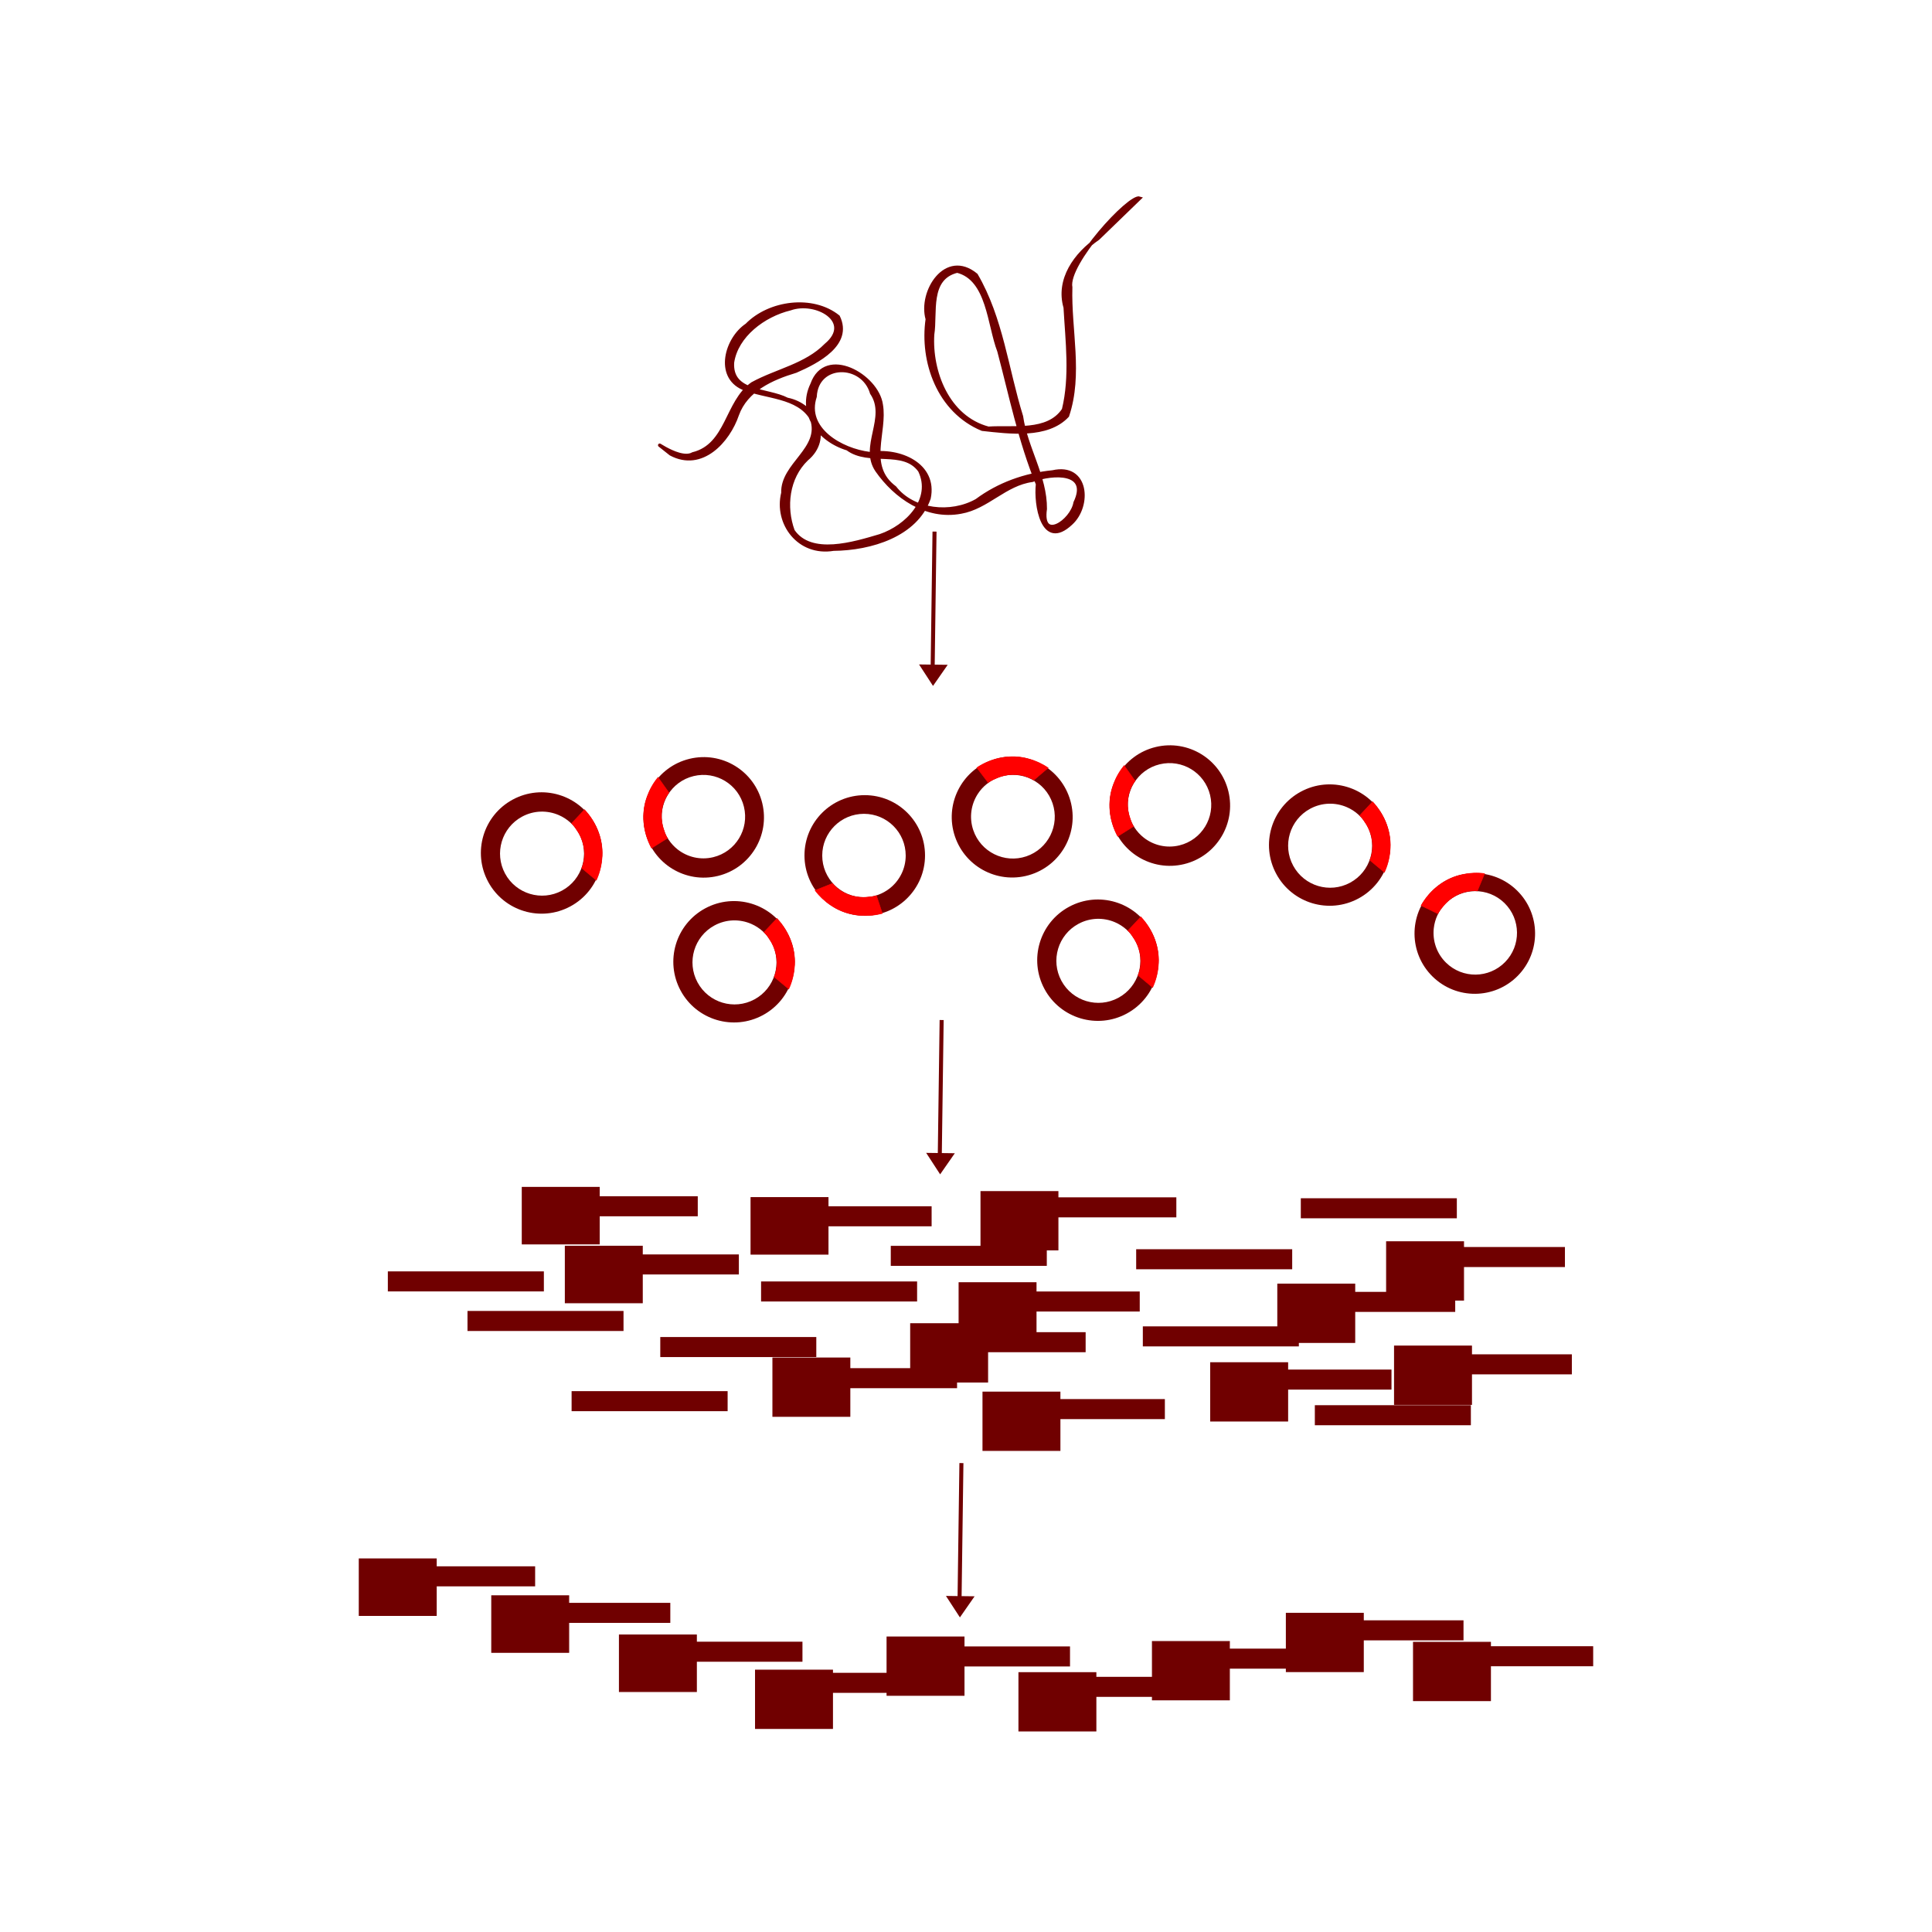 <?xml version="1.0" encoding="UTF-8" standalone="no"?>
<!-- Created with Inkscape (http://www.inkscape.org/) -->

<svg
   xmlns:dc="http://purl.org/dc/elements/1.1/"
   xmlns:cc="http://creativecommons.org/ns#"
   xmlns:rdf="http://www.w3.org/1999/02/22-rdf-syntax-ns#"
   xmlns:svg="http://www.w3.org/2000/svg"
   xmlns="http://www.w3.org/2000/svg"
   xmlns:sodipodi="http://sodipodi.sourceforge.net/DTD/sodipodi-0.dtd"
   xmlns:inkscape="http://www.inkscape.org/namespaces/inkscape"
   id="svg2"
   sodipodi:docname="contigs_de_clones.svg"
   viewBox="0 0 500 500"
   version="1.1"
   inkscape:version="0.48.4 r9939"
   width="100%"
   height="100%">
  <defs
     id="defs159" />
  <sodipodi:namedview
     id="base"
     fit-margin-left="0"
     inkscape:showpageshadow="true"
     inkscape:zoom="0.64"
     borderopacity="1.0"
     inkscape:current-layer="layer1"
     inkscape:cx="83.061976"
     inkscape:cy="207.99206"
     borderlayer="true"
     inkscape:window-maximized="1"
     showgrid="false"
     fit-margin-right="0"
     inkscape:document-units="px"
     bordercolor="#666666"
     inkscape:window-x="0"
     inkscape:window-y="0"
     fit-margin-bottom="0"
     inkscape:window-width="1366"
     inkscape:pageopacity="0.0"
     inkscape:pageshadow="2"
     pagecolor="#ffffff"
     inkscape:window-height="711"
     fit-margin-top="0" />
  <g
     id="layer1"
     inkscape:label="Layer 1"
     inkscape:groupmode="layer"
     transform="translate(135.06,-897.31)">
    <g
       id="g3904"
       transform="translate(0,-10.938)">
      <g
         transform="matrix(0.14,0,0,0.14,60.338,1005.9)"
         id="g4128">
        <path
           inkscape:connector-curvature="0"
           style="fill:#700000;fill-opacity:1;stroke-width:0"
           sodipodi:nodetypes="sssssssssss"
           d="m 202.84,772.38 c -61.54,0 -111.41,49.866 -111.41,111.41 0,61.54 49.866,111.44 111.41,111.44 61.54,0 111.44,-49.897 111.44,-111.44 0,-61.54 -49.897,-111.41 -111.44,-111.41 z m -1.438,34.5 c 42.605,0 77.156,34.52 77.156,77.125 0,24.592 -11.511,46.5 -29.438,60.63 -13.131,10.35 -29.705,16.526 -47.718,16.526 -42.605,0 -77.156,-34.551 -77.156,-77.156 0,-42.605 34.551,-77.125 77.156,-77.125 z"
           id="path2993" />
        <path
           inkscape:connector-curvature="0"
           style="fill:#ff0000;stroke:#ff0000;stroke-width:1px"
           d="m 224.46,958.26 10.893,32.679 c -32.06,8.414 -67.892,3.773 -95.394,-15.266 -11.088,-7.343 -20.921,-16.585 -28.892,-27.234 10.714,-4.286 21.429,-8.571 32.143,-12.857 15.655,19.234 41.702,28.195 66.03,25.217 5.145,-0.26 10.309,-0.927 15.22,-2.538 z"
           id="path3026" />
      </g>
      <g
         transform="matrix(-0.133,0.045,-0.045,-0.133,193.647,1228.119)"
         id="g4128-1">
        <path
           inkscape:connector-curvature="0"
           style="fill:#700000;fill-opacity:1;stroke-width:0"
           sodipodi:nodetypes="sssssssssss"
           d="m 202.84,772.38 c -61.54,0 -111.41,49.866 -111.41,111.41 0,61.54 49.866,111.44 111.41,111.44 61.54,0 111.44,-49.897 111.44,-111.44 0,-61.54 -49.897,-111.41 -111.44,-111.41 z m -1.438,34.5 c 42.605,0 77.156,34.52 77.156,77.125 0,24.592 -11.511,46.5 -29.438,60.63 -13.131,10.35 -29.705,16.526 -47.718,16.526 -42.605,0 -77.156,-34.551 -77.156,-77.156 0,-42.605 34.551,-77.125 77.156,-77.125 z"
           id="path2993-7" />
        <path
           inkscape:connector-curvature="0"
           style="fill:#ff0000;stroke:#ff0000;stroke-width:1px"
           d="m 224.46,958.26 10.893,32.679 c -32.06,8.414 -67.892,3.773 -95.394,-15.266 -11.088,-7.343 -20.921,-16.585 -28.892,-27.234 10.714,-4.286 21.429,-8.571 32.143,-12.857 15.655,19.234 41.702,28.195 66.03,25.217 5.145,-0.26 10.309,-0.927 15.22,-2.538 z"
           id="path3026-4" />
      </g>
      <g
         transform="matrix(0.033,0.136,-0.136,0.033,160.563,1063.03)"
         id="g4128-1-0">
        <path
           inkscape:connector-curvature="0"
           style="fill:#700000;fill-opacity:1;stroke-width:0"
           sodipodi:nodetypes="sssssssssss"
           d="m 202.84,772.38 c -61.54,0 -111.41,49.866 -111.41,111.41 0,61.54 49.866,111.44 111.41,111.44 61.54,0 111.44,-49.897 111.44,-111.44 0,-61.54 -49.897,-111.41 -111.44,-111.41 z m -1.438,34.5 c 42.605,0 77.156,34.52 77.156,77.125 0,24.592 -11.511,46.5 -29.438,60.63 -13.131,10.35 -29.705,16.526 -47.718,16.526 -42.605,0 -77.156,-34.551 -77.156,-77.156 0,-42.605 34.551,-77.125 77.156,-77.125 z"
           id="path2993-7-9" />
        <path
           inkscape:connector-curvature="0"
           style="fill:#ff0000;stroke:#ff0000;stroke-width:1px"
           d="m 224.46,958.26 10.893,32.679 c -32.06,8.414 -67.892,3.773 -95.394,-15.266 -11.088,-7.343 -20.921,-16.585 -28.892,-27.234 10.714,-4.286 21.429,-8.571 32.143,-12.857 15.655,19.234 41.702,28.195 66.03,25.217 5.145,-0.26 10.309,-0.927 15.22,-2.538 z"
           id="path3026-4-4" />
      </g>
      <g
         transform="matrix(0.033,0.136,-0.136,0.033,283.177,1063.934)"
         id="g4128-1-0-8">
        <path
           inkscape:connector-curvature="0"
           style="fill:#700000;fill-opacity:1;stroke-width:0"
           sodipodi:nodetypes="sssssssssss"
           d="m 172.02,779.46 c -61.54,0 -111.41,49.866 -111.41,111.41 0,61.54 49.866,111.44 111.41,111.44 61.54,0 111.44,-49.897 111.44,-111.44 0,-61.54 -49.897,-111.41 -111.44,-111.41 z m -1.438,34.5 c 42.605,0 77.156,34.52 77.156,77.125 0,24.592 -11.511,46.5 -29.438,60.63 -13.131,10.35 -29.705,16.526 -47.718,16.526 -42.605,0 -77.156,-34.551 -77.156,-77.156 0,-42.605 34.551,-77.125 77.156,-77.125 z"
           id="path2993-7-9-8" />
        <path
           inkscape:connector-curvature="0"
           style="fill:#ff0000;stroke:#ff0000;stroke-width:1px"
           d="m 193.65,965.34 10.893,32.679 c -32.06,8.414 -67.892,3.773 -95.394,-15.266 -11.088,-7.343 -20.921,-16.585 -28.892,-27.234 10.714,-4.286 21.429,-8.571 32.143,-12.857 15.655,19.234 41.702,28.195 66.03,25.217 5.145,-0.26 10.309,-0.927 15.22,-2.538 z"
           id="path3026-4-4-2" />
      </g>
      <g
         transform="matrix(-0.067,-0.124,0.124,-0.067,-90.904,1213.368)"
         id="g4128-1-0-8-4">
        <path
           inkscape:connector-curvature="0"
           style="fill:#700000;fill-opacity:1;stroke-width:0"
           sodipodi:nodetypes="sssssssssss"
           d="m 202.84,772.38 c -61.54,0 -111.41,49.866 -111.41,111.41 0,61.54 49.866,111.44 111.41,111.44 61.54,0 111.44,-49.897 111.44,-111.44 0,-61.54 -49.897,-111.41 -111.44,-111.41 z m -1.438,34.5 c 42.605,0 77.156,34.52 77.156,77.125 0,24.592 -11.511,46.5 -29.438,60.63 -13.131,10.35 -29.705,16.526 -47.718,16.526 -42.605,0 -77.156,-34.551 -77.156,-77.156 0,-42.605 34.551,-77.125 77.156,-77.125 z"
           id="path2993-7-9-8-5" />
        <path
           inkscape:connector-curvature="0"
           style="fill:#ff0000;stroke:#ff0000;stroke-width:1px"
           d="m 224.46,958.26 10.893,32.679 c -32.06,8.414 -67.892,3.773 -95.394,-15.266 -11.088,-7.343 -20.921,-16.585 -28.892,-27.234 10.714,-4.286 21.429,-8.571 32.143,-12.857 15.655,19.234 41.702,28.195 66.03,25.217 5.145,-0.26 10.309,-0.927 15.22,-2.538 z"
           id="path3026-4-4-2-5" />
      </g>
      <g
         transform="matrix(-0.067,-0.124,0.124,-0.067,113.056,1211.321)"
         id="g4128-1-0-8-4-1">
        <path
           inkscape:connector-curvature="0"
           style="fill:#700000;fill-opacity:1;stroke-width:0"
           sodipodi:nodetypes="sssssssssss"
           d="m 202.84,772.38 c -61.54,0 -111.41,49.866 -111.41,111.41 0,61.54 49.866,111.44 111.41,111.44 61.54,0 111.44,-49.897 111.44,-111.44 0,-61.54 -49.897,-111.41 -111.44,-111.41 z m -1.438,34.5 c 42.605,0 77.156,34.52 77.156,77.125 0,24.592 -11.511,46.5 -29.438,60.63 -13.131,10.35 -29.705,16.526 -47.718,16.526 -42.605,0 -77.156,-34.551 -77.156,-77.156 0,-42.605 34.551,-77.125 77.156,-77.125 z"
           id="path2993-7-9-8-5-7" />
        <path
           inkscape:connector-curvature="0"
           style="fill:#ff0000;stroke:#ff0000;stroke-width:1px"
           d="m 224.46,958.26 10.893,32.679 c -32.06,8.414 -67.892,3.773 -95.394,-15.266 -11.088,-7.343 -20.921,-16.585 -28.892,-27.234 10.714,-4.286 21.429,-8.571 32.143,-12.857 15.655,19.234 41.702,28.195 66.03,25.217 5.145,-0.26 10.309,-0.927 15.22,-2.538 z"
           id="path3026-4-4-2-5-1" />
      </g>
      <path
         d="m 149.153,969.939 c -5.92,4.066 -10.636,10.677 -8.541,17.879 0.488,8.773 1.669,17.838 -0.429,26.454 -4.039,6.078 -13.033,4.366 -19.465,4.807 -10.565,-2.822 -15.012,-14.702 -14.418,-24.274 0.887,-5.596 -1.259,-14.527 6.363,-16.398 8.106,2.061 8.184,13.931 10.801,20.696 3.059,11.537 5.431,23.306 9.987,34.429 -0.593,5.185 1.242,17.148 8.663,10.181 5.043,-4.553 4.286,-15.392 -4.747,-13.331 -7.185,0.716 -13.952,3.151 -19.664,7.391 -6.657,3.772 -16.395,2.787 -21.181,-3.332 -7.546,-5.629 -2.265,-14.384 -3.52,-21.476 -1.055,-7.503 -14.416,-15.126 -17.898,-5.278 -3.561,7.325 1.674,14.472 9.156,16.711 5.574,4.184 14.537,-0.182 18.713,5.661 3.566,7.398 -3.267,14.476 -10.25,16.839 -6.764,2.008 -17.946,5.481 -22.548,-1.276 -2.255,-6.163 -1.443,-13.733 3.541,-18.539 6.334,-5.232 2.568,-13.979 -5.048,-15.485 -5.163,-2.689 -14.658,-1.518 -14.166,-9.529 1.021,-6.938 8.068,-12.247 14.925,-13.91 6.707,-2.398 16.594,3.282 9.238,9.395 -5.144,5.247 -12.758,6.567 -19.034,10.004 -6.76,4.753 -6.347,15.917 -15.382,18.154 -3.923,2.266 -13.269,-6.043 -5.732,0.021 8.058,4.303 14.927,-3.352 17.234,-10.16 2.308,-6.395 8.844,-9.382 15.139,-11.264 5.594,-2.436 14.444,-7.005 10.987,-14.1 -6.652,-5.329 -17.83,-3.82 -23.678,2.161 -5.295,3.536 -8.008,13.23 -0.986,16.339 5.912,2.422 14.266,1.977 17.78,7.936 2.728,7.777 -7.695,11.707 -7.443,19.169 -1.949,7.88 4.142,16.063 13.103,14.558 9.638,-0.084 21.377,-3.609 24.715,-13.149 1.865,-8.758 -7.667,-12.871 -15.324,-11.582 -7.466,-0.908 -16.936,-6.39 -14.163,-14.747 0.445,-8.86 12.317,-8.84 14.641,-0.934 4.361,6.39 -2.911,13.796 1.364,20.05 4.727,6.778 12.757,12.451 21.722,10.765 6.854,-1.196 11.434,-7.278 18.474,-8.216 5.551,-2.027 14.959,-2.324 11.094,5.781 -0.834,4.836 -8.969,10.235 -7.722,1.613 0.062,-8.424 -4.995,-15.723 -6.171,-23.948 -3.801,-12.206 -5.147,-25.359 -11.711,-36.596 -7.855,-6.492 -14.687,4.351 -12.652,11.427 -1.577,10.989 2.928,23.822 14.222,28.498 7.008,0.766 16.805,2.113 22.051,-3.472 3.619,-10.75 0.509,-22.218 0.84,-33.25 -1.161,-6.114 15.281,-24.003 17.876,-23.084 z"
         inkscape:connector-curvature="0"
         style="fill:#700000;fill-opacity:1;stroke:#700000;stroke-width:0.879;stroke-opacity:1"
         sodipodi:nodetypes="ccccccccccccccccccccccccccccccccccccccccccccccccccc"
         id="path4262" />
      <g
         transform="matrix(0.26,0,0,0.223,8.565,1000.821)"
         id="g4275">
        <path
           inkscape:connector-curvature="0"
           style="fill:#800000;stroke:#700000;stroke-width:4;stroke-opacity:1"
           d="m 377.8,201.81 -2.02,171.73"
           id="path4271" />
        <path
           sodipodi:sides="3"
           inkscape:flatsided="false"
           inkscape:rounded="0"
           sodipodi:cx="274.28571"
           sodipodi:cy="395.21933"
           inkscape:randomized="0"
           sodipodi:arg1="1.6124389"
           sodipodi:arg2="2.6596365"
           transform="matrix(0.817,-0.022,0.022,0.817,143.76,47.566)"
           inkscape:transform-center-y="3.4193024"
           inkscape:transform-center-x="-0.099750283"
           sodipodi:r1="17.157732"
           d="m 273.571,412.362 -6.887,-13.166 -6.887,-13.166 14.846,0.619 14.846,0.619 -7.959,12.548 z"
           sodipodi:type="star"
           style="fill:#700000;fill-opacity:1;stroke:#700000;stroke-width:3;stroke-opacity:1"
           sodipodi:r2="8.578866"
           id="path4273" />
      </g>
      <g
         transform="matrix(0.26,0,0,0.223,10.408,1127.226)"
         id="g4275-1">
        <path
           inkscape:connector-curvature="0"
           style="fill:#700000;fill-opacity:1;stroke:#700000;stroke-width:4;stroke-opacity:1"
           d="m 377.8,201.81 -2.02,171.73"
           id="path4271-5" />
        <path
           sodipodi:sides="3"
           inkscape:flatsided="false"
           inkscape:rounded="0"
           sodipodi:cx="274.28571"
           sodipodi:cy="395.21933"
           inkscape:randomized="0"
           sodipodi:arg1="1.6124389"
           sodipodi:arg2="2.6596365"
           transform="matrix(0.817,-0.022,0.022,0.817,143.76,47.566)"
           inkscape:transform-center-y="3.4193024"
           inkscape:transform-center-x="-0.099750283"
           sodipodi:r1="17.157732"
           d="m 273.571,412.362 -6.887,-13.166 -6.887,-13.166 14.846,0.619 14.846,0.619 -7.959,12.548 z"
           sodipodi:type="star"
           style="fill:#700000;fill-opacity:1;stroke:#700000;stroke-width:3;stroke-opacity:1"
           sodipodi:r2="8.578866"
           id="path4273-2" />
      </g>
      <rect
         x="5.612"
         y="1218.306"
         width="39.438"
         height="4.245"
         style="fill:#700000;fill-opacity:1;stroke:#700000;stroke-width:0.94;stroke-opacity:1"
         id="rect4303-7-6-1-4" />
      <rect
         x="62.377"
         y="1240.357"
         width="39.438"
         height="4.245"
         style="fill:#700000;fill-opacity:1;stroke:#700000;stroke-width:0.94;stroke-opacity:1"
         id="rect4303-7-6-1-4-1" />
      <rect
         x="16.248"
         y="1233.363"
         width="39.438"
         height="4.245"
         style="fill:#700000;fill-opacity:1;stroke:#700000;stroke-width:0.94;stroke-opacity:1"
         id="rect4303-7-6-1-4-6" />
      <rect
         x="66.134"
         y="1220.899"
         width="39.438"
         height="4.245"
         style="fill:#700000;fill-opacity:1;stroke:#700000;stroke-width:0.94;stroke-opacity:1"
         id="rect4303-7-6-1-4-8" />
      <rect
         x="36.29"
         y="1254.741"
         width="39.438"
         height="4.245"
         style="fill:#700000;fill-opacity:1;stroke:#700000;stroke-width:0.94;stroke-opacity:1"
         id="rect4303-7-6-1-4-5" />
      <rect
         x="95.942"
         y="1231.14"
         width="39.438"
         height="4.245"
         style="fill:#700000;fill-opacity:1;stroke:#700000;stroke-width:0.94;stroke-opacity:1"
         id="rect4303-7-6-1-4-7" />
      <rect
         x="-13.603"
         y="1247.992"
         width="39.438"
         height="4.245"
         style="fill:#700000;fill-opacity:1;stroke:#700000;stroke-width:0.94;stroke-opacity:1"
         id="rect4303-7-6-1-4-61" />
      <rect
         x="105.993"
         y="1253.484"
         width="39.438"
         height="4.245"
         style="fill:#700000;fill-opacity:1;stroke:#700000;stroke-width:0.94;stroke-opacity:1"
         id="rect4303-7-6-1-4-89" />
      <rect
         x="119.995"
         y="1242.955"
         width="39.438"
         height="4.245"
         style="fill:#700000;fill-opacity:1;stroke:#700000;stroke-width:0.94;stroke-opacity:1"
         id="rect4303-7-6-1-4-2" />
      <rect
         x="129.467"
         y="1218.587"
         width="39.438"
         height="4.245"
         style="fill:#700000;fill-opacity:1;stroke:#700000;stroke-width:0.94;stroke-opacity:1"
         id="rect4303-7-6-1-4-79" />
      <rect
         x="159.451"
         y="1232.018"
         width="39.438"
         height="4.245"
         style="fill:#700000;fill-opacity:1;stroke:#700000;stroke-width:0.94;stroke-opacity:1"
         id="rect4303-7-6-1-4-54" />
      <rect
         x="161.174"
         y="1251.98"
         width="39.438"
         height="4.245"
         style="fill:#700000;fill-opacity:1;stroke:#700000;stroke-width:0.94;stroke-opacity:1"
         id="rect4303-7-6-1-4-3" />
      <rect
         x="202.059"
         y="1218.826"
         width="39.438"
         height="4.245"
         style="fill:#700000;fill-opacity:1;stroke:#700000;stroke-width:0.94;stroke-opacity:1"
         id="rect4303-7-6-1-4-12" />
      <rect
         x="201.64"
         y="1243.053"
         width="39.438"
         height="4.245"
         style="fill:#700000;fill-opacity:1;stroke:#700000;stroke-width:0.94;stroke-opacity:1"
         id="rect4303-7-6-1-4-33" />
      <rect
         x="72.719"
         y="1262.797"
         width="39.438"
         height="4.245"
         style="fill:#700000;fill-opacity:1;stroke:#700000;stroke-width:0.94;stroke-opacity:1"
         id="rect4303-7-6-1-4-4" />
      <rect
         x="126.498"
         y="1270.799"
         width="39.438"
         height="4.245"
         style="fill:#700000;fill-opacity:1;stroke:#700000;stroke-width:0.94;stroke-opacity:1"
         id="rect4303-7-6-1-4-11" />
      <rect
         x="185.147"
         y="1263.161"
         width="39.438"
         height="4.245"
         style="fill:#700000;fill-opacity:1;stroke:#700000;stroke-width:0.94;stroke-opacity:1"
         id="rect4303-7-6-1-4-38" />
      <rect
         x="13.34"
         y="1268.746"
         width="39.438"
         height="4.245"
         style="fill:#700000;fill-opacity:1;stroke:#700000;stroke-width:0.94;stroke-opacity:1"
         id="rect4303-7-6-1-4-74" />
      <rect
         x="-34.216"
         y="1237.751"
         width="39.438"
         height="4.245"
         style="fill:#700000;fill-opacity:1;stroke:#700000;stroke-width:0.94;stroke-opacity:1"
         id="rect4303-7-6-1-4-27" />
      <rect
         x="205.69"
         y="1272.383"
         width="39.438"
         height="4.245"
         style="fill:#700000;fill-opacity:1;stroke:#700000;stroke-width:0.94;stroke-opacity:1"
         id="rect4303-7-6-1-4-793" />
      <rect
         x="231.827"
         y="1259.215"
         width="39.438"
         height="4.245"
         style="fill:#700000;fill-opacity:1;stroke:#700000;stroke-width:0.94;stroke-opacity:1"
         id="rect4303-7-6-1-4-19" />
      <rect
         x="230.035"
         y="1231.444"
         width="39.438"
         height="4.245"
         style="fill:#700000;fill-opacity:1;stroke:#700000;stroke-width:0.94;stroke-opacity:1"
         id="rect4303-7-6-1-4-86" />
      <g
         transform="matrix(-0.067,-0.124,0.124,-0.067,-41.098,1241.521)"
         id="g4128-1-0-8-4-5">
        <path
           inkscape:connector-curvature="0"
           style="fill:#700000;fill-opacity:1;stroke-width:0"
           sodipodi:nodetypes="sssssssssss"
           d="m 202.84,772.38 c -61.54,0 -111.41,49.866 -111.41,111.41 0,61.54 49.866,111.44 111.41,111.44 61.54,0 111.44,-49.897 111.44,-111.44 0,-61.54 -49.897,-111.41 -111.44,-111.41 z m -1.438,34.5 c 42.605,0 77.156,34.52 77.156,77.125 0,24.592 -11.511,46.5 -29.438,60.63 -13.131,10.35 -29.705,16.526 -47.718,16.526 -42.605,0 -77.156,-34.551 -77.156,-77.156 0,-42.605 34.551,-77.125 77.156,-77.125 z"
           id="path2993-7-9-8-5-0" />
        <path
           inkscape:connector-curvature="0"
           style="fill:#ff0000;stroke:#ff0000;stroke-width:1px"
           d="m 224.46,958.26 10.893,32.679 c -32.06,8.414 -67.892,3.773 -95.394,-15.266 -11.088,-7.343 -20.921,-16.585 -28.892,-27.234 10.714,-4.286 21.429,-8.571 32.143,-12.857 15.655,19.234 41.702,28.195 66.03,25.217 5.145,-0.26 10.309,-0.927 15.22,-2.538 z"
           id="path3026-4-4-2-5-2" />
      </g>
      <g
         transform="matrix(-0.067,-0.124,0.124,-0.067,53.074,1241.113)"
         id="g4128-1-0-8-4-5-8">
        <path
           inkscape:connector-curvature="0"
           style="fill:#700000;fill-opacity:1;stroke-width:0"
           sodipodi:nodetypes="sssssssssss"
           d="m 202.84,772.38 c -61.54,0 -111.41,49.866 -111.41,111.41 0,61.54 49.866,111.44 111.41,111.44 61.54,0 111.44,-49.897 111.44,-111.44 0,-61.54 -49.897,-111.41 -111.44,-111.41 z m -1.438,34.5 c 42.605,0 77.156,34.52 77.156,77.125 0,24.592 -11.511,46.5 -29.438,60.63 -13.131,10.35 -29.705,16.526 -47.718,16.526 -42.605,0 -77.156,-34.551 -77.156,-77.156 0,-42.605 34.551,-77.125 77.156,-77.125 z"
           id="path2993-7-9-8-5-0-6" />
        <path
           inkscape:connector-curvature="0"
           style="fill:#ff0000;stroke:#ff0000;stroke-width:1px"
           d="m 224.46,958.26 10.893,32.679 c -32.06,8.414 -67.892,3.773 -95.394,-15.266 -11.088,-7.343 -20.921,-16.585 -28.892,-27.234 10.714,-4.286 21.429,-8.571 32.143,-12.857 15.655,19.234 41.702,28.195 66.03,25.217 5.145,-0.26 10.309,-0.927 15.22,-2.538 z"
           id="path3026-4-4-2-5-2-0" />
      </g>
      <g
         transform="matrix(-0.098,0.1,-0.1,-0.098,354.877,1216.171)"
         id="g4128-1-0-8-4-5-8-2">
        <path
           inkscape:connector-curvature="0"
           style="fill:#700000;fill-opacity:1;stroke:#700000;stroke-width:0;stroke-opacity:1"
           sodipodi:nodetypes="sssssssssss"
           d="m 202.84,772.38 c -61.54,0 -111.41,49.866 -111.41,111.41 0,61.54 49.866,111.44 111.41,111.44 61.54,0 111.44,-49.897 111.44,-111.44 0,-61.54 -49.897,-111.41 -111.44,-111.41 z m -1.438,34.5 c 42.605,0 77.156,34.52 77.156,77.125 0,24.592 -11.511,46.5 -29.438,60.63 -13.131,10.35 -29.705,16.526 -47.718,16.526 -42.605,0 -77.156,-34.551 -77.156,-77.156 0,-42.605 34.551,-77.125 77.156,-77.125 z"
           id="path2993-7-9-8-5-0-6-4" />
        <path
           inkscape:connector-curvature="0"
           style="fill:#ff0000;stroke:#ff0000;stroke-width:1px"
           d="m 224.46,958.26 10.893,32.679 c -32.06,8.414 -67.892,3.773 -95.394,-15.266 -11.088,-7.343 -20.921,-16.585 -28.892,-27.234 10.714,-4.286 21.429,-8.571 32.143,-12.857 15.655,19.234 41.702,28.195 66.03,25.217 5.145,-0.26 10.309,-0.927 15.22,-2.538 z"
           id="path3026-4-4-2-5-2-0-8" />
      </g>
      <g
         transform="matrix(0.26,0,0,0.223,15.526,1241.89)"
         id="g4275-1-6">
        <path
           inkscape:connector-curvature="0"
           style="fill:#700000;fill-opacity:1;stroke:#700000;stroke-width:4;stroke-opacity:1"
           d="m 377.8,201.81 -2.02,171.73"
           id="path4271-5-5" />
        <path
           sodipodi:sides="3"
           inkscape:flatsided="false"
           inkscape:rounded="0"
           sodipodi:cx="274.28571"
           sodipodi:cy="395.21933"
           inkscape:randomized="0"
           sodipodi:arg1="1.6124389"
           sodipodi:arg2="2.6596365"
           transform="matrix(0.817,-0.022,0.022,0.817,143.76,47.566)"
           inkscape:transform-center-y="3.4193024"
           inkscape:transform-center-x="-0.099750283"
           sodipodi:r1="17.157732"
           d="m 273.571,412.362 -6.887,-13.166 -6.887,-13.166 14.846,0.619 14.846,0.619 -7.959,12.548 z"
           sodipodi:type="star"
           style="fill:#700000;fill-opacity:1;stroke:#700000;stroke-width:3;stroke-opacity:1"
           sodipodi:r2="8.578866"
           id="path4273-2-0" />
      </g>
      <rect
         x="-36.476"
         y="1314.079"
         width="39.438"
         height="4.245"
         style="fill:#700000;fill-opacity:1;stroke:#700000;stroke-width:0.94;stroke-opacity:1"
         id="rect4303-7-6-1-4-27-9" />
      <rect
         x="-1.493"
         y="1323.535"
         width="39.438"
         height="4.245"
         style="fill:#700000;fill-opacity:1;stroke:#700000;stroke-width:0.94;stroke-opacity:1"
         id="rect4303-7-6-1-4-27-0" />
      <rect
         x="32.707"
         y="1333.589"
         width="39.438"
         height="4.245"
         style="fill:#700000;fill-opacity:1;stroke:#700000;stroke-width:0.94;stroke-opacity:1"
         id="rect4303-7-6-1-4-27-6" />
      <rect
         x="67.95"
         y="1341.642"
         width="39.438"
         height="4.245"
         style="fill:#700000;fill-opacity:1;stroke:#700000;stroke-width:0.94;stroke-opacity:1"
         id="rect4303-7-6-1-4-27-1" />
      <rect
         x="101.948"
         y="1334.81"
         width="39.438"
         height="4.245"
         style="fill:#700000;fill-opacity:1;stroke:#700000;stroke-width:0.94;stroke-opacity:1"
         id="rect4303-7-6-1-4-27-3" />
      <rect
         x="136"
         y="1342.681"
         width="39.438"
         height="4.245"
         style="fill:#700000;fill-opacity:1;stroke:#700000;stroke-width:0.94;stroke-opacity:1"
         id="rect4303-7-6-1-4-27-3-8" />
      <rect
         x="170.097"
         y="1335.381"
         width="39.438"
         height="4.245"
         style="fill:#700000;fill-opacity:1;stroke:#700000;stroke-width:0.94;stroke-opacity:1"
         id="rect4303-7-6-1-4-27-3-9" />
      <rect
         x="203.786"
         y="1328.055"
         width="39.438"
         height="4.245"
         style="fill:#700000;fill-opacity:1;stroke:#700000;stroke-width:0.94;stroke-opacity:1"
         id="rect4303-7-6-1-4-27-3-9-3" />
      <rect
         x="237.345"
         y="1334.758"
         width="39.438"
         height="4.245"
         style="fill:#700000;fill-opacity:1;stroke:#700000;stroke-width:0.94;stroke-opacity:1"
         id="rect4303-7-6-1-4-27-3-9-3-4" />
      <flowRoot
         transform="matrix(0.26,0,0,0.26,-11.606,899.724)"
         style="font-size:12px;line-height:125%;letter-spacing:0px;word-spacing:0px;fill:#700000;fill-opacity:1;stroke:#700000;stroke-opacity:1;font-family:Sans"
         xml:space="preserve"
         id="flowRoot4806"><flowRegion
           id="flowRegion4808"><rect
             style="fill:#700000;fill-opacity:1;stroke:#700000;stroke-opacity:1"
             height="56.25"
             x="-117.19"
             width="76.562"
             y="1584.5"
             id="rect4810" /></flowRegion><flowPara
           style="font-size:36px;fill:#700000;fill-opacity:1;stroke:#700000;stroke-opacity:1"
           id="flowPara4812">1</flowPara></flowRoot>      <flowRoot
         transform="matrix(0.26,0,0,0.26,22.675,909.271)"
         style="font-size:12px;line-height:125%;letter-spacing:0px;word-spacing:0px;fill:#700000;fill-opacity:1;stroke:#700000;stroke-opacity:1;font-family:Sans"
         xml:space="preserve"
         id="flowRoot4806-4"><flowRegion
           id="flowRegion4808-6"><rect
             style="fill:#700000;fill-opacity:1;stroke:#700000;stroke-opacity:1"
             height="56.25"
             x="-117.19"
             width="76.562"
             y="1584.5"
             id="rect4810-0" /></flowRegion><flowPara
           style="font-size:36px;fill:#700000;fill-opacity:1;stroke:#700000;stroke-opacity:1"
           id="flowPara4812-6">2</flowPara></flowRoot>      <flowRoot
         transform="matrix(0.26,0,0,0.26,55.719,919.418)"
         style="font-size:12px;line-height:125%;letter-spacing:0px;word-spacing:0px;fill:#700000;fill-opacity:1;stroke:#700000;stroke-opacity:1;font-family:Sans"
         xml:space="preserve"
         id="flowRoot4806-4-6"><flowRegion
           id="flowRegion4808-6-1"><rect
             style="fill:#700000;fill-opacity:1;stroke:#700000;stroke-opacity:1"
             height="56.25"
             x="-117.19"
             width="76.562"
             y="1584.5"
             id="rect4810-0-8" /></flowRegion><flowPara
           style="font-size:36px;fill:#700000;fill-opacity:1;stroke:#700000;stroke-opacity:1"
           id="flowPara4812-6-4">3</flowPara></flowRoot>      <flowRoot
         transform="matrix(0.26,0,0,0.268,90.941,915.841)"
         style="font-size:12px;line-height:125%;letter-spacing:0px;word-spacing:0px;fill:#700000;fill-opacity:1;stroke:#700000;stroke-opacity:1;font-family:Sans"
         xml:space="preserve"
         id="flowRoot4806-4-6-9"><flowRegion
           id="flowRegion4808-6-1-6"><rect
             style="fill:#700000;fill-opacity:1;stroke:#700000;stroke-opacity:1"
             height="56.25"
             x="-117.19"
             width="76.562"
             y="1584.5"
             id="rect4810-0-8-3" /></flowRegion><flowPara
           style="font-size:36px;fill:#700000;fill-opacity:1;stroke:#700000;stroke-opacity:1"
           id="flowPara4812-6-4-7">4</flowPara></flowRoot>      <flowRoot
         transform="matrix(0.26,0,0,0.268,124.986,907.263)"
         style="font-size:12px;line-height:125%;letter-spacing:0px;word-spacing:0px;fill:#700000;fill-opacity:1;stroke:#700000;stroke-opacity:1;font-family:Sans"
         xml:space="preserve"
         id="flowRoot4806-4-6-9-8"><flowRegion
           id="flowRegion4808-6-1-6-8"><rect
             style="fill:#700000;fill-opacity:1;stroke:#700000;stroke-opacity:1"
             height="56.25"
             x="-117.19"
             width="76.562"
             y="1584.5"
             id="rect4810-0-8-3-2" /></flowRegion><flowPara
           style="font-size:36px;fill:#700000;fill-opacity:1;stroke:#700000;stroke-opacity:1"
           id="flowPara4812-6-4-7-9">5</flowPara></flowRoot>      <flowRoot
         transform="matrix(0.26,0,0,0.268,159.111,916.493)"
         style="font-size:12px;line-height:125%;letter-spacing:0px;word-spacing:0px;fill:#700000;fill-opacity:1;stroke:#700000;stroke-opacity:1;font-family:Sans"
         xml:space="preserve"
         id="flowRoot4806-4-6-9-8-1"><flowRegion
           id="flowRegion4808-6-1-6-8-3"><rect
             style="fill:#700000;fill-opacity:1;stroke:#700000;stroke-opacity:1"
             height="56.25"
             x="-117.19"
             width="76.562"
             y="1584.5"
             id="rect4810-0-8-3-2-5" /></flowRegion><flowPara
           style="font-size:36px;fill:#700000;fill-opacity:1;stroke:#700000;stroke-opacity:1"
           id="flowPara4812-6-4-7-9-9">6</flowPara></flowRoot>      <flowRoot
         transform="matrix(0.26,0,0,0.268,193.66,908.437)"
         style="font-size:12px;line-height:125%;letter-spacing:0px;word-spacing:0px;fill:#700000;fill-opacity:1;stroke:#700000;stroke-opacity:1;font-family:Sans"
         xml:space="preserve"
         id="flowRoot4806-4-6-9-8-1-8"><flowRegion
           id="flowRegion4808-6-1-6-8-3-4"><rect
             style="fill:#700000;fill-opacity:1;stroke:#700000;stroke-opacity:1"
             height="56.25"
             x="-117.19"
             width="76.562"
             y="1584.5"
             id="rect4810-0-8-3-2-5-0" /></flowRegion><flowPara
           style="font-size:36px;fill:#700000;fill-opacity:1;stroke:#700000;stroke-opacity:1"
           id="flowPara4812-6-4-7-9-9-7">7</flowPara></flowRoot>      <flowRoot
         transform="matrix(0.26,0,0,0.268,228.318,901.129)"
         style="font-size:12px;line-height:125%;letter-spacing:0px;word-spacing:0px;fill:#700000;fill-opacity:1;stroke:#700000;stroke-opacity:1;font-family:Sans"
         xml:space="preserve"
         id="flowRoot4806-4-6-9-8-1-8-6"><flowRegion
           id="flowRegion4808-6-1-6-8-3-4-3"><rect
             style="fill:#700000;fill-opacity:1;stroke:#700000;stroke-opacity:1"
             height="56.25"
             x="-117.19"
             width="76.562"
             y="1584.5"
             id="rect4810-0-8-3-2-5-0-6" /></flowRegion><flowPara
           style="font-size:36px;fill:#700000;fill-opacity:1;stroke:#700000;stroke-opacity:1"
           id="flowPara4812-6-4-7-9-9-7-1">8</flowPara></flowRoot>      <flowRoot
         transform="matrix(0.26,0,0,0.268,261.225,908.64)"
         style="font-size:12px;line-height:125%;letter-spacing:0px;word-spacing:0px;fill:#700000;fill-opacity:1;stroke:#700000;stroke-opacity:1;font-family:Sans"
         xml:space="preserve"
         id="flowRoot4806-4-6-9-8-1-8-6-5"><flowRegion
           id="flowRegion4808-6-1-6-8-3-4-3-4"><rect
             style="fill:#700000;fill-opacity:1;stroke:#700000;stroke-opacity:1"
             height="56.25"
             x="-117.19"
             width="76.562"
             y="1584.5"
             id="rect4810-0-8-3-2-5-0-6-2" /></flowRegion><flowPara
           style="font-size:36px;fill:#700000;fill-opacity:1;stroke:#700000;stroke-opacity:1"
           id="flowPara4812-6-4-7-9-9-7-1-0">9</flowPara></flowRoot>      <flowRoot
         transform="matrix(0.26,0,0,0.26,30.577,803.575)"
         style="font-size:12px;line-height:125%;letter-spacing:0px;word-spacing:0px;fill:#700000;fill-opacity:1;stroke:#700000;stroke-opacity:1;font-family:Sans"
         xml:space="preserve"
         id="flowRoot4806-9"><flowRegion
           id="flowRegion4808-7"><rect
             style="fill:#700000;fill-opacity:1;stroke:#700000;stroke-opacity:1"
             height="56.25"
             x="-117.19"
             width="76.562"
             y="1584.5"
             id="rect4810-3" /></flowRegion><flowPara
           style="font-size:36px;fill:#700000;fill-opacity:1;stroke:#700000;stroke-opacity:1"
           id="flowPara4812-7">1</flowPara></flowRoot>      <flowRoot
         transform="matrix(0.26,0,0,0.26,41.719,818.806)"
         style="font-size:12px;line-height:125%;letter-spacing:0px;word-spacing:0px;fill:#700000;fill-opacity:1;stroke:#700000;stroke-opacity:1;font-family:Sans"
         xml:space="preserve"
         id="flowRoot4806-4-2"><flowRegion
           id="flowRegion4808-6-6"><rect
             style="fill:#700000;fill-opacity:1;stroke:#700000;stroke-opacity:1"
             height="56.25"
             x="-117.19"
             width="76.562"
             y="1584.5"
             id="rect4810-0-0" /></flowRegion><flowPara
           style="font-size:36px;fill:#700000;fill-opacity:1;stroke:#700000;stroke-opacity:1"
           id="flowPara4812-6-1">2</flowPara></flowRoot>      <flowRoot
         transform="matrix(0.26,0,0,0.26,89.785,806.222)"
         style="font-size:12px;line-height:125%;letter-spacing:0px;word-spacing:0px;fill:#700000;fill-opacity:1;stroke:#700000;stroke-opacity:1;font-family:Sans"
         xml:space="preserve"
         id="flowRoot4806-4-6-6"><flowRegion
           id="flowRegion4808-6-1-5"><rect
             style="fill:#700000;fill-opacity:1;stroke:#700000;stroke-opacity:1"
             height="56.25"
             x="-117.19"
             width="76.562"
             y="1584.5"
             id="rect4810-0-8-7" /></flowRegion><flowPara
           style="font-size:36px;fill:#700000;fill-opacity:1;stroke:#700000;stroke-opacity:1"
           id="flowPara4812-6-4-5">3</flowPara></flowRoot>      <flowRoot
         transform="matrix(0.26,0,0,0.268,131.093,826.187)"
         style="font-size:12px;line-height:125%;letter-spacing:0px;word-spacing:0px;fill:#700000;fill-opacity:1;stroke:#700000;stroke-opacity:1;font-family:Sans"
         xml:space="preserve"
         id="flowRoot4806-4-6-9-4"><flowRegion
           id="flowRegion4808-6-1-6-1"><rect
             style="fill:#700000;fill-opacity:1;stroke:#700000;stroke-opacity:1"
             height="56.25"
             x="-117.19"
             width="76.562"
             y="1584.5"
             id="rect4810-0-8-3-20" /></flowRegion><flowPara
           style="font-size:36px;fill:#700000;fill-opacity:1;stroke:#700000;stroke-opacity:1"
           id="flowPara4812-6-4-7-0">4</flowPara></flowRoot>      <flowRoot
         transform="matrix(0.26,0,0,0.268,143.625,815.58)"
         style="font-size:12px;line-height:125%;letter-spacing:0px;word-spacing:0px;fill:#700000;fill-opacity:1;stroke:#700000;stroke-opacity:1;font-family:Sans"
         xml:space="preserve"
         id="flowRoot4806-4-6-9-8-14"><flowRegion
           id="flowRegion4808-6-1-6-8-6"><rect
             style="fill:#700000;fill-opacity:1;stroke:#700000;stroke-opacity:1"
             height="56.25"
             x="-117.19"
             width="76.562"
             y="1584.5"
             id="rect4810-0-8-3-2-0" /></flowRegion><flowPara
           style="font-size:36px;fill:#700000;fill-opacity:1;stroke:#700000;stroke-opacity:1"
           id="flowPara4812-6-4-7-9-7">5</flowPara></flowRoot>      <flowRoot
         transform="matrix(0.26,0,0,0.268,149.808,843.888)"
         style="font-size:12px;line-height:125%;letter-spacing:0px;word-spacing:0px;fill:#700000;fill-opacity:1;stroke:#700000;stroke-opacity:1;font-family:Sans"
         xml:space="preserve"
         id="flowRoot4806-4-6-9-8-1-1"><flowRegion
           id="flowRegion4808-6-1-6-8-3-7"><rect
             style="fill:#700000;fill-opacity:1;stroke:#700000;stroke-opacity:1"
             height="56.25"
             x="-117.19"
             width="76.562"
             y="1584.5"
             id="rect4810-0-8-3-2-5-7" /></flowRegion><flowPara
           style="font-size:36px;fill:#700000;fill-opacity:1;stroke:#700000;stroke-opacity:1"
           id="flowPara4812-6-4-7-9-9-77">6</flowPara></flowRoot>      <flowRoot
         transform="matrix(0.26,0,0,0.268,226.102,815.941)"
         style="font-size:12px;line-height:125%;letter-spacing:0px;word-spacing:0px;fill:#700000;fill-opacity:1;stroke:#700000;stroke-opacity:1;font-family:Sans"
         xml:space="preserve"
         id="flowRoot4806-4-6-9-8-1-8-3"><flowRegion
           id="flowRegion4808-6-1-6-8-3-4-35"><rect
             style="fill:#700000;fill-opacity:1;stroke:#700000;stroke-opacity:1"
             height="56.25"
             x="-117.19"
             width="76.562"
             y="1584.5"
             id="rect4810-0-8-3-2-5-0-9" /></flowRegion><flowPara
           style="font-size:36px;fill:#700000;fill-opacity:1;stroke:#700000;stroke-opacity:1"
           id="flowPara4812-6-4-7-9-9-7-9">7</flowPara></flowRoot>      <flowRoot
         transform="matrix(0.26,0,0,0.268,254.262,804.98)"
         style="font-size:12px;line-height:125%;letter-spacing:0px;word-spacing:0px;fill:#700000;fill-opacity:1;stroke:#700000;stroke-opacity:1;font-family:Sans"
         xml:space="preserve"
         id="flowRoot4806-4-6-9-8-1-8-6-8"><flowRegion
           id="flowRegion4808-6-1-6-8-3-4-3-1"><rect
             style="fill:#700000;fill-opacity:1;stroke:#700000;stroke-opacity:1"
             height="56.25"
             x="-117.19"
             width="76.562"
             y="1584.5"
             id="rect4810-0-8-3-2-5-0-6-8" /></flowRegion><flowPara
           style="font-size:36px;fill:#700000;fill-opacity:1;stroke:#700000;stroke-opacity:1"
           id="flowPara4812-6-4-7-9-9-7-1-2">8</flowPara></flowRoot>      <flowRoot
         transform="matrix(0.26,0,0,0.268,256.317,831.975)"
         style="font-size:12px;line-height:125%;letter-spacing:0px;word-spacing:0px;fill:#700000;fill-opacity:1;stroke:#700000;stroke-opacity:1;font-family:Sans"
         xml:space="preserve"
         id="flowRoot4806-4-6-9-8-1-8-6-5-6"><flowRegion
           id="flowRegion4808-6-1-6-8-3-4-3-4-6"><rect
             style="fill:#700000;fill-opacity:1;stroke:#700000;stroke-opacity:1"
             height="56.25"
             x="-117.19"
             width="76.562"
             y="1584.5"
             id="rect4810-0-8-3-2-5-0-6-2-0" /></flowRegion><flowPara
           style="font-size:36px;fill:#700000;fill-opacity:1;stroke:#700000;stroke-opacity:1"
           id="flowPara4812-6-4-7-9-9-7-1-0-3">9</flowPara></flowRoot>      <flowRoot
         transform="matrix(0.26,0,0,0.268,208.735,836.282)"
         style="font-size:12px;line-height:125%;letter-spacing:0px;word-spacing:0px;fill:#700000;fill-opacity:1;stroke:#700000;stroke-opacity:1;font-family:Sans"
         xml:space="preserve"
         id="flowRoot4806-4-6-9-8-1-1-8"><flowRegion
           id="flowRegion4808-6-1-6-8-3-7-0"><rect
             style="fill:#700000;fill-opacity:1;stroke:#700000;stroke-opacity:1"
             height="56.25"
             x="-117.19"
             width="76.562"
             y="1584.5"
             id="rect4810-0-8-3-2-5-7-1" /></flowRegion><flowPara
           style="font-size:36px;fill:#700000;fill-opacity:1;stroke:#700000;stroke-opacity:1"
           id="flowPara4812-6-4-7-9-9-77-2">6</flowPara></flowRoot>      <flowRoot
         transform="matrix(0.26,0,0,0.268,95.438,835.063)"
         style="font-size:12px;line-height:125%;letter-spacing:0px;word-spacing:0px;fill:#700000;fill-opacity:1;stroke:#700000;stroke-opacity:1;font-family:Sans"
         xml:space="preserve"
         id="flowRoot4806-4-6-9-8-1-8-3-5"><flowRegion
           id="flowRegion4808-6-1-6-8-3-4-35-0"><rect
             style="fill:#700000;fill-opacity:1;stroke:#700000;stroke-opacity:1"
             height="56.25"
             x="-117.19"
             width="76.562"
             y="1584.5"
             id="rect4810-0-8-3-2-5-0-9-9" /></flowRegion><flowPara
           style="font-size:36px;fill:#700000;fill-opacity:1;stroke:#700000;stroke-opacity:1"
           id="flowPara4812-6-4-7-9-9-7-9-4">7</flowPara></flowRoot>      <flowRoot
         transform="matrix(0.26,0,0,0.268,149.291,791.994)"
         style="font-size:12px;line-height:125%;letter-spacing:0px;word-spacing:0px;fill:#700000;fill-opacity:1;stroke:#700000;stroke-opacity:1;font-family:Sans"
         xml:space="preserve"
         id="flowRoot4806-4-6-9-8-14-7"><flowRegion
           id="flowRegion4808-6-1-6-8-6-8"><rect
             style="fill:#700000;fill-opacity:1;stroke:#700000;stroke-opacity:1"
             height="56.25"
             x="-117.19"
             width="76.562"
             y="1584.5"
             id="rect4810-0-8-3-2-0-3" /></flowRegion><flowPara
           style="font-size:36px;fill:#700000;fill-opacity:1;stroke:#700000;stroke-opacity:1"
           id="flowPara4812-6-4-7-9-7-5">11</flowPara></flowRoot>    </g>
  </g>
</svg>
